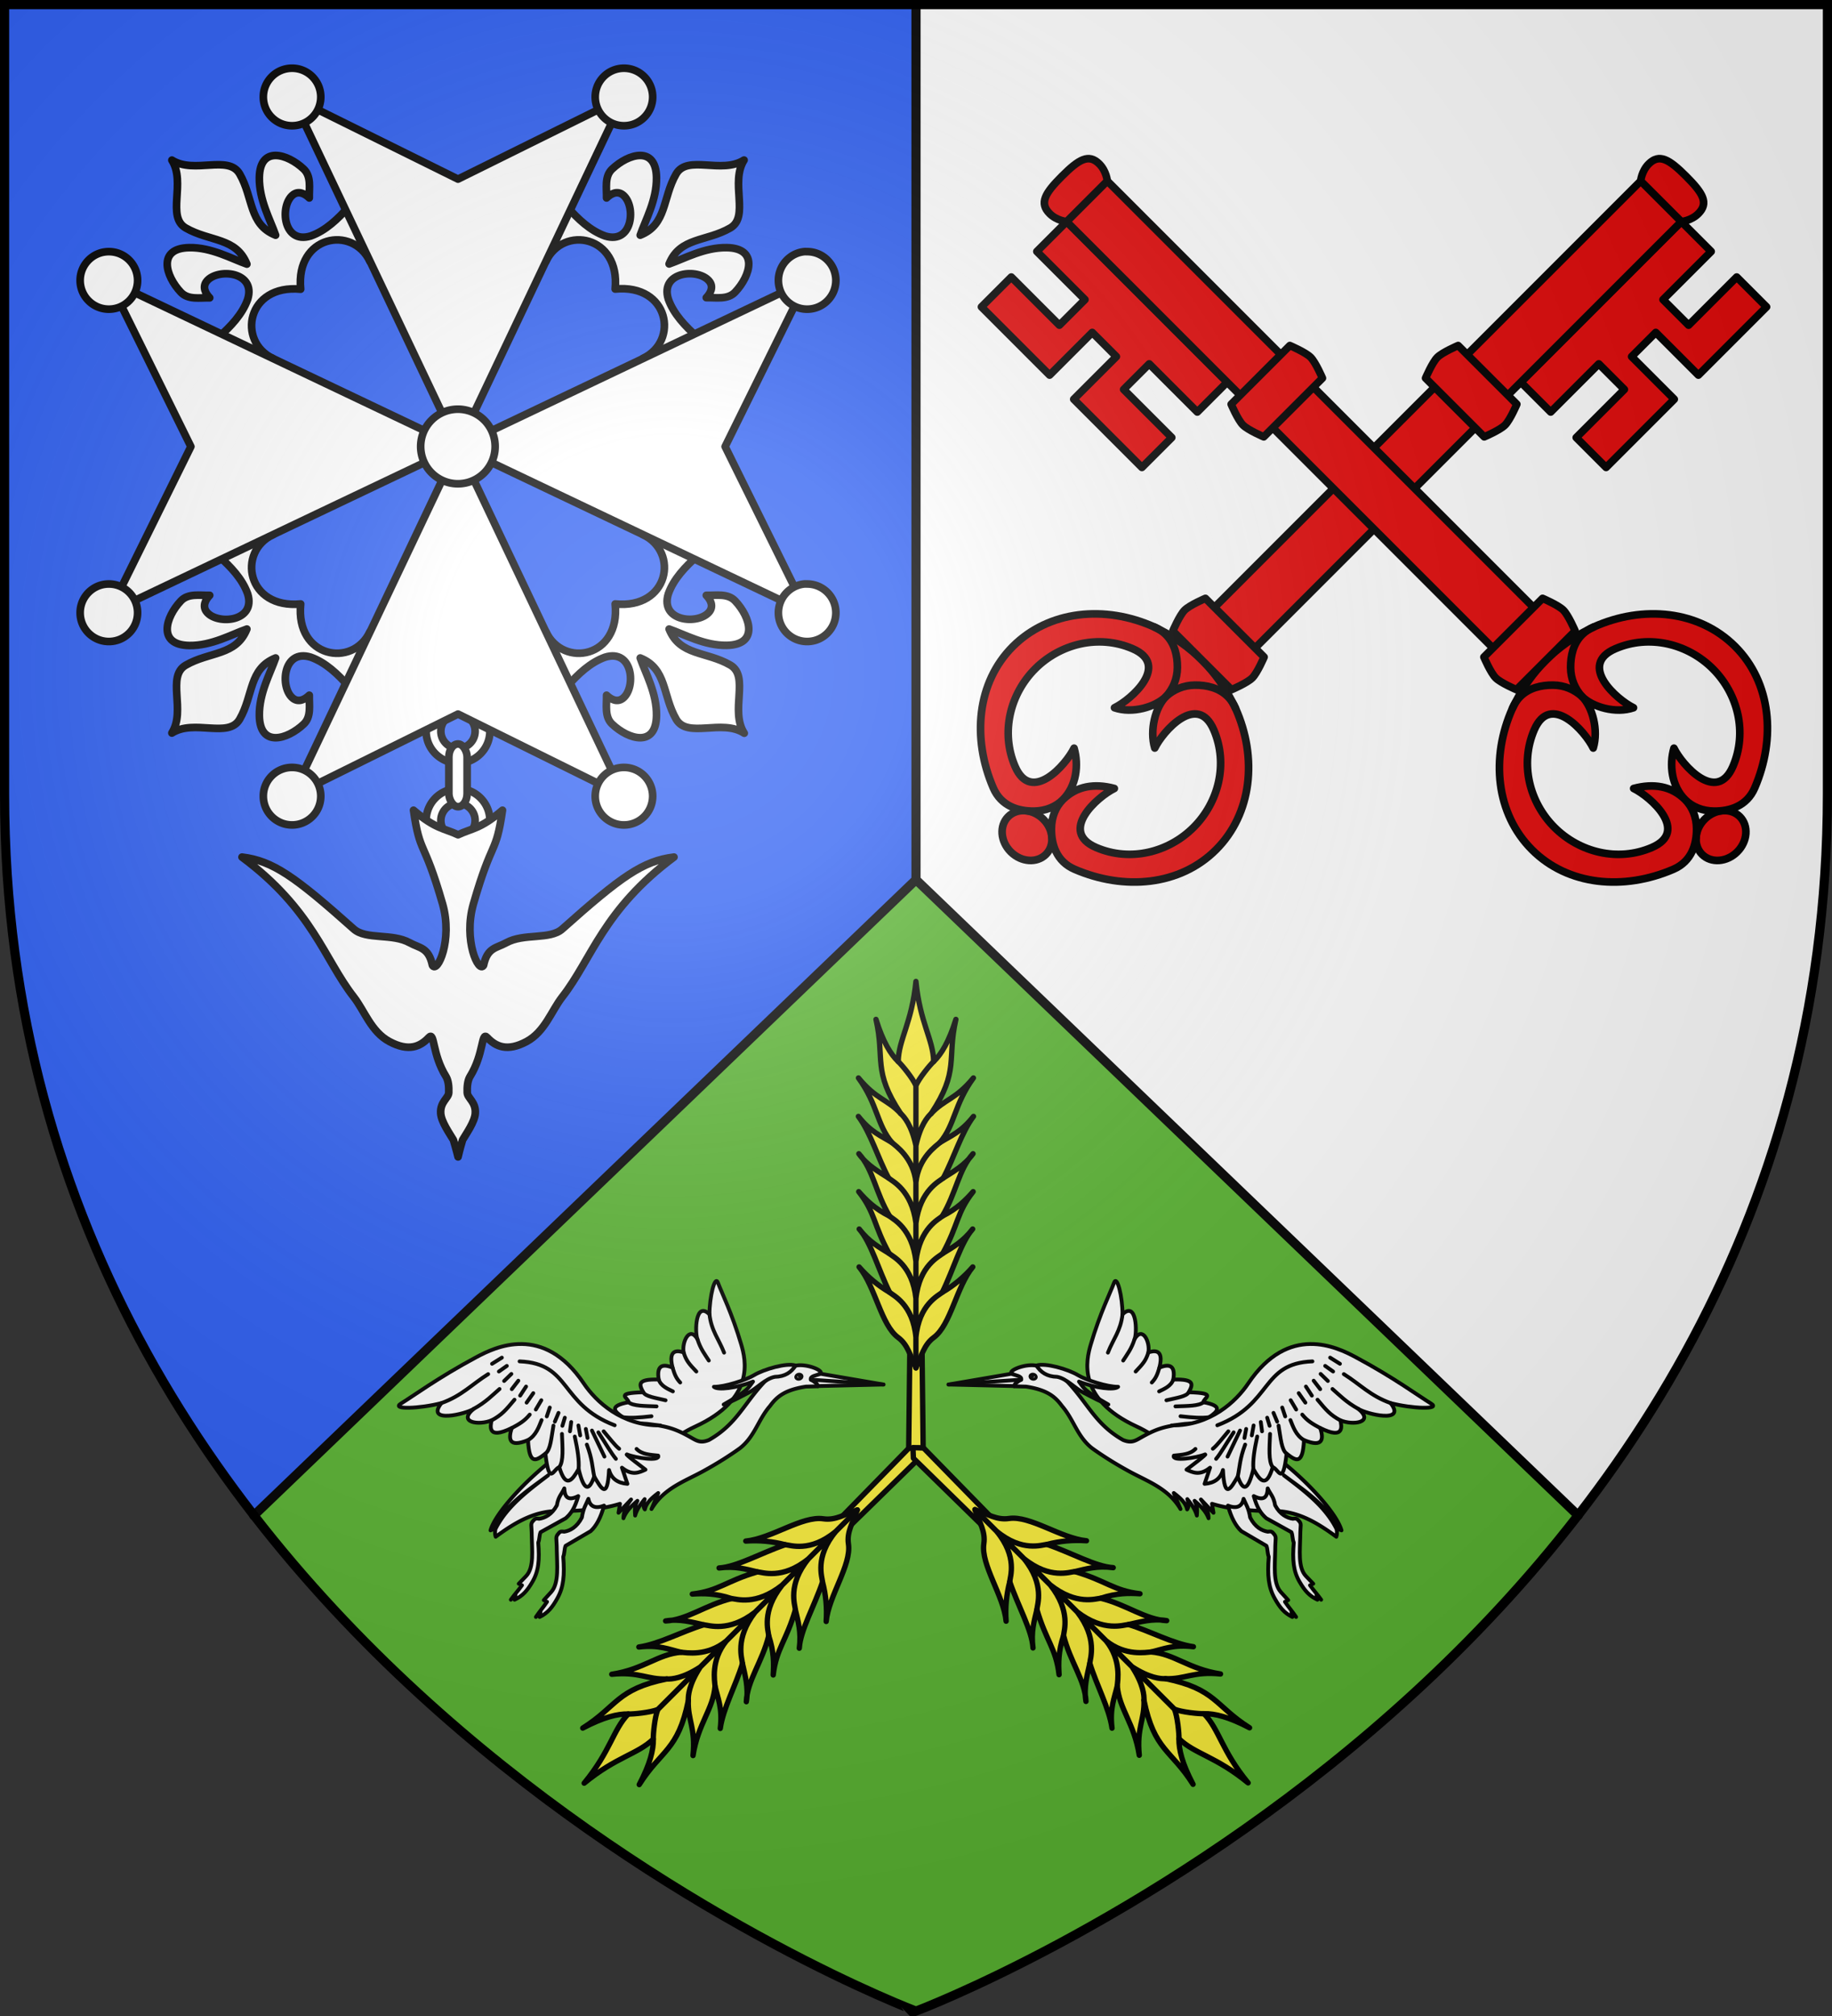 <svg xmlns="http://www.w3.org/2000/svg" xmlns:xlink="http://www.w3.org/1999/xlink" width="600" height="660"><rect width="100%" height="100%" fill="#333333" stroke="none"/><radialGradient id="e" cx="220" cy="220" r="405" gradientUnits="userSpaceOnUse"><stop offset="0" stop-color="#fff" stop-opacity=".31"/><stop offset=".19" stop-color="#fff" stop-opacity=".25"/><stop offset=".6" stop-color="#6b6b6b" stop-opacity=".125"/><stop offset="1" stop-opacity=".125"/></radialGradient><path fill="#fff" d="M1.5 1.5h597V260c0 286.31-298.5 398.5-298.5 398.5S1.5 546.31 1.5 260z"/><path fill="#2b5df2" d="M1.5 1.5H300v657S1.5 546.31 1.5 260z"/><path fill="#5ab532" d="M300 288 83.125 496.156C171.503 610.227 300 658.5 300 658.5s128.497-48.272 216.875-162.344z"/><g stroke="#000" stroke-linecap="round" stroke-linejoin="round" stroke-width="2.5"><use xlink:href="#a" width="100%" height="100%" transform="matrix(-1 0 0 1 900 0)"/><g id="a" fill="#e20909" stroke="#000" stroke-linecap="round" stroke-linejoin="round" stroke-width="2.26"><path stroke-width="2.5" d="m321.434 100.477 22.325 22.325 13.96-13.96 7.904 7.904-13.96 13.96 22.325 22.325 9.777-9.777-15.756-15.756 8.366-8.365 15.756 15.756 9.777-9.777-52.555-52.555-9.777 9.777 15.756 15.756-8.365 8.366L331.21 90.7z"/><path stroke-width="2.5" d="m360.957 57.555-13.303 13.303 145.702 145.704 13.303-13.303z"/><path stroke-width="2.5" d="M347.793 57.694c5.577-5.576 8.784-7.465 12.235-4.023 2.355 2.347 2.628 5.583 2.628 5.583l-13.303 13.303s-3.236-.273-5.584-2.627c-3.44-3.452-1.553-6.66 4.024-12.236zM558.298 268.2c-3.412 3.412-3.789 8.568-.841 11.516s8.104 2.571 11.516-.841 3.79-8.569.842-11.517-8.104-2.571-11.517.841"/><path stroke-width="2.5" d="M520.23 206.128c.56-.285 1.118-.59 1.742-.871 16.202-7.275 34.538-5.387 46.317 6.391 11.779 11.78 13.424 30.051 6.392 46.317-2.59 5.991-8.205 7.617-13.276 7.579-3.755-.028-7.117-1.354-9.502-3.74-4.482-4.483-5.254-11.402-3.67-16.859 2.646 5.467 14.005 18.378 19.34 5.912 4.777-11.165 1.582-23.727-6.592-31.9s-20.742-11.372-31.9-6.592c-12.466 5.34.444 16.693 5.911 19.339-5.817 1.993-13.395-.205-16.859-3.67 3.458 3.46 5.422 10.973 3.67 16.86-2.646-5.468-14.002-18.378-19.34-5.912-4.773 11.149-1.552 23.697 6.622 31.87 8.174 8.175 20.715 11.393 31.87 6.622 12.468-5.332-.444-16.694-5.91-19.34 6.498-1.745 12.367-.822 16.858 3.67 2.389 2.39 3.711 5.748 3.74 9.503.038 5.07-1.588 10.685-7.579 13.275-16.266 7.032-34.538 5.387-46.317-6.392-11.778-11.778-13.66-30.112-6.391-46.317.332-.74.69-1.404 1.031-2.057 2.516-4.83 5.702-9.449 9.89-13.637 4.19-4.189 8.997-7.539 13.952-10.051z"/><path stroke-width="2.5" d="M521.972 205.257c-1.497.647-2.736 1.478-3.73 2.448-2.984 2.91-3.877 7.024-3.848 10.827.028 3.755 1.466 7.01 3.739 9.502-2.492-2.273-5.747-3.71-9.502-3.739-3.803-.028-7.918.865-10.828 3.848-.97.994-1.8 2.233-2.447 3.73M422.437 113.123l-19.215 19.215s2.184 5.14 3.86 6.816c1.674 1.675 6.815 3.86 6.815 3.86l19.215-19.216s-2.184-5.14-3.86-6.816c-1.675-1.675-6.815-3.86-6.815-3.86m82.773 82.773-19.215 19.215s2.184 5.14 3.86 6.816 6.815 3.86 6.815 3.86l19.215-19.216s-2.184-5.14-3.86-6.815-6.815-3.86-6.815-3.86"/></g></g><g fill="#fff" stroke="#000" stroke-linecap="round" stroke-linejoin="round" stroke-width="2.5"><path d="M150 258.18c-5.758 0-10.44 4.684-10.44 10.447s4.682 10.45 10.44 10.45 10.44-4.687 10.44-10.45-4.682-10.447-10.44-10.447m0 4.834c3.104 0 5.61 2.506 5.61 5.613s-2.506 5.615-5.61 5.615a5.605 5.605 0 0 1-5.61-5.615 5.603 5.603 0 0 1 5.61-5.613M150 228.934c-5.758 0-10.44 4.685-10.44 10.449 0 5.763 4.682 10.449 10.44 10.449s10.44-4.686 10.44-10.45-4.682-10.448-10.44-10.448m0 4.834a5.605 5.605 0 0 1 5.61 5.615 5.605 5.605 0 0 1-5.61 5.615 5.605 5.605 0 0 1-5.61-5.615 5.605 5.605 0 0 1 5.61-5.615"/><rect width="5.989" height="20.537" x="147.006" y="243.564" rx="4.312" ry="4.316"/><path d="M135.427 265.246c2.185 15.005 3.277 8.98 9.515 30.653 3.43 11.919-1.767 22.981-3.326 20.112-1.236-5.877-4.222-5.59-7.39-7.351-5.817-3.233-14.319-.906-18.384-4.531-19.327-17.236-26.474-22.295-36.582-23.533 23.191 17.251 26.903 33.382 36.582 45.771 3.547 4.54 5.711 11.408 11.687 14.61 6.384 3.422 10.132 1.655 12.933-1.34 1.937-2.072.98 5.38 5.635 12.853.79 1.357.948 3.363.878 5.224-.069 1.796-2.898 3.026-2.633 6.796.194 2.765 2.887 6.534 4.157 8.692.963 3.21 1.524 5.548 1.524 5.548s.516-2.338 1.478-5.548c1.27-2.158 3.963-5.927 4.157-8.692.265-3.77-2.564-5-2.632-6.796-.071-1.862.087-3.867.877-5.224 4.655-7.473 3.698-14.925 5.635-12.853 2.801 2.995 6.55 4.762 12.934 1.34 5.975-3.203 8.139-10.07 11.686-14.61 9.68-12.39 13.391-28.52 36.582-45.771-10.108 1.238-17.255 6.297-36.582 23.533-4.065 3.625-12.567 1.298-18.384 4.53-3.168 1.762-6.154 1.475-7.39 7.352-1.558 2.87-6.756-8.193-3.326-20.112 6.238-21.672 7.33-15.648 9.515-30.653-7.18 6.174-10.064 5.918-14.55 8.045-4.485-2.127-7.415-1.871-14.596-8.045zM90.268 50.896c-2.95.004-5.247 1.964-5.33 7.219-.118 7.329 3.613 13.914 5.33 18.883-8.79-3.51-7.236-12.17-11.759-20.034-3.697-6.427-14.86.127-22.21-4.55v.051c4.67 7.357-1.874 18.48 4.547 22.18 7.856 4.526 16.509 3.024 20.015 11.821-4.964-1.718-11.544-5.505-18.866-5.388-10.5.168-7.833 9.231-2.77 14.595 2.429 2.572 6.225 1.746 9.46 1.83-1.431-1.468-2.473-3.583-.993-5.44 3.464-4.346 16.256-3.229 13.43 5.911-1.715 4.865-5.58 8.93-9.51 12.397-.717.632-2.134 2.34-2.718 3.034l3.24-.104 14.266 7.846 3.031-3.766c-11.945-5.682-8.513-24.402 9.041-22.702v-.053c-1.698-17.57 17.004-21.006 22.68-9.049l3.816-3.034-7.84-14.28.053-3.243c-.694.584-2.4 2.003-3.03 2.72-3.464 3.934-7.526 7.803-12.386 9.52-9.132 2.828-10.196-9.976-5.853-13.444 1.855-1.48 3.915-.438 5.382.994-.085-3.237.74-7.037-1.829-9.468-2.68-2.534-6.248-4.45-9.197-4.446m119.412 0c-2.949-.004-6.518 1.912-9.198 4.446-2.57 2.43-1.744 6.23-1.829 9.468 1.467-1.432 3.528-2.475 5.383-.994 4.343 3.468 3.279 16.272-5.853 13.444-4.86-1.717-8.922-5.586-12.385-9.52-.631-.717-2.337-2.136-3.031-2.72l.052 3.243-7.839 14.28 3.815 3.034c5.676-11.957 24.379-8.522 22.68 9.05h.053c17.554-1.7 20.986 17.02 9.04 22.702l3.032 3.818 14.266-7.846 3.24.052c-.584-.695-2-2.402-2.717-3.034-3.931-3.467-7.796-7.532-9.511-12.397-2.826-9.14 9.966-10.205 13.43-5.859 1.48 1.857.438 3.92-.993 5.388 3.235-.085 7.031.741 9.46-1.83 5.063-5.364 7.73-14.375-2.77-14.542-7.322-.118-13.902 3.617-18.866 5.335 3.506-8.797 12.16-7.242 20.015-11.77 6.422-3.7-.126-14.875 4.547-22.23h-.052c-7.35 4.677-18.514-1.877-22.21 4.55-4.523 7.864-2.97 16.525-11.759 20.034 1.716-4.969 5.447-11.554 5.33-18.883-.083-5.255-2.38-7.215-5.33-7.219zm3.92 120.31-3.032 3.82c11.958 5.687 8.508 24.444-9.093 22.701 1.741 17.618-16.998 21.071-22.68 9.102l-3.815 3.034 7.839 14.28-.052 3.244c.694-.585 2.4-2.003 3.03-2.72 3.464-3.935 7.526-7.804 12.386-9.52 9.132-2.829 10.196 9.975 5.853 13.443-1.855 1.481-3.915.438-5.383-.994.085 3.238-.74 7.038 1.83 9.468 5.358 5.068 14.36 7.738 14.528-2.773.117-7.328-3.615-13.914-5.33-18.883 8.788 3.51 7.235 12.17 11.758 20.034 3.713 6.456 14.966-.195 22.314 4.603-4.793-7.354 1.851-18.619-4.599-22.336-7.856-4.527-16.509-2.972-20.015-11.769 4.964 1.718 11.544 5.453 18.866 5.335 10.5-.167 7.833-9.178 2.77-14.541-2.429-2.573-6.225-1.746-9.46-1.831 1.432 1.468 2.473 3.53.993 5.388-3.464 4.346-16.256 3.281-13.43-5.859 1.715-4.865 5.58-8.93 9.511-12.397.716-.632 2.133-2.34 2.718-3.034l-3.24.052zm-127.2.053-14.266 7.846-3.24-.104c.584.695 2 2.402 2.717 3.034 3.931 3.466 7.796 7.532 9.511 12.397 2.826 9.14-9.966 10.257-13.43 5.91-1.48-1.856-.439-3.97.992-5.44-3.234.086-7.03-.74-9.458 1.831-5.064 5.364-7.731 14.427 2.77 14.595 7.321.117 13.9-3.67 18.865-5.388-3.506 8.797-12.16 7.295-20.015 11.822-6.421 3.7.123 14.822-4.547 22.179v.052c7.35-4.677 18.513 1.877 22.21-4.55 4.523-7.864 2.97-16.526 11.758-20.035-1.716 4.969-5.447 11.554-5.33 18.883.168 10.51 9.17 7.84 14.528 2.773 2.57-2.43 1.744-6.23 1.83-9.468-1.468 1.432-3.529 2.475-5.384.994-4.342-3.468-3.278-16.272 5.853-13.444 4.86 1.717 8.922 5.586 12.386 9.52.631.717 2.337 2.136 3.031 2.72l-.052-3.243 7.839-14.28-3.815-3.034c-5.682 11.969-24.422 8.516-22.68-9.102-17.555 1.7-20.987-17.02-9.042-22.702z"/><path d="M95.65 31.751 150 146.203l54.35-114.452L150 58.638zM150 146.203l114.343 54.402-26.86-54.402 26.86-54.401zm0 0L95.65 260.655 150 233.768l54.35 26.887zm0 0L35.657 91.802l26.861 54.401-26.861 54.402z"/><path d="M95.65 22.336c-5.195 0-9.406 4.215-9.406 9.415s4.211 9.416 9.406 9.416 9.407-4.216 9.407-9.416-4.211-9.415-9.407-9.415m108.7 0c-5.196 0-9.407 4.215-9.407 9.415s4.211 9.416 9.407 9.416 9.406-4.216 9.406-9.416-4.211-9.415-9.406-9.415M35.657 82.386c-5.195 0-9.407 4.216-9.407 9.416s4.212 9.415 9.407 9.415 9.406-4.215 9.406-9.415-4.211-9.416-9.406-9.416m227.746 0c-4.744.482-8.466 4.54-8.466 9.416 0 5.2 4.211 9.415 9.406 9.415s9.407-4.215 9.407-9.415-4.211-9.416-9.407-9.416c-.324 0-.624-.032-.94 0M35.657 191.19c-5.196 0-9.407 4.215-9.407 9.415s4.211 9.416 9.407 9.416 9.406-4.215 9.406-9.415-4.211-9.416-9.406-9.416m227.746 0c-4.744.482-8.466 4.54-8.466 9.415 0 5.2 4.211 9.416 9.406 9.416s9.407-4.215 9.407-9.415-4.211-9.416-9.407-9.416c-.324 0-.624-.032-.94 0M95.65 251.239c-5.195 0-9.406 4.216-9.406 9.416s4.211 9.416 9.406 9.416 9.407-4.216 9.407-9.416-4.212-9.415-9.407-9.415m108.7 0c-5.196 0-9.407 4.216-9.407 9.416s4.211 9.416 9.407 9.416 9.406-4.216 9.406-9.416-4.211-9.415-9.406-9.415M158.623 137.572a12.195 12.206 0 0 1-17.246 17.262 12.195 12.206 0 1 1 17.246-17.262"/></g><g id="c" stroke="#000" stroke-linecap="round" stroke-linejoin="round" stroke-width="1.764"><path d="m302.383 479-.379-33.736h-4.008L297.617 479l2.383 2.577z" style="fill:#fcef3c;fill-rule:evenodd;stroke:#000;stroke-width:1.764;stroke-linecap:round;stroke-linejoin:round" transform="translate(2.378 -1.19)scale(.992)"/><path d="M305.875 442.609c5.664-4.18 7.487-16.739 12.894-23.29-2.936 3.377-6.29 6.17-10.066 8.37 3.803-7.741 6.099-16.46 10.027-20.884-3.311 4.306-6.592 6.001-9.877 8.055 5.192-9.452 4.55-13.436 10.034-20.39-2.495 2.808-5.198 5.591-10.21 8.11 4.602-7.59 5.43-15.49 10.17-20.624-2.73 3.848-6.61 5.967-9.81 8.014 3.618-6.818 5.893-14.899 9.967-20.333-4.151 5.267-7.526 6.4-11.111 8.66 5.034-5.889 4.71-12.634 11.08-21.351-5.855 7.141-9.513 6.971-13.96 11.769 9.402-14.175 5.176-17.916 8.177-31.1-2.318 7.433-4.79 11.463-7.334 13.92-.153-7.35-4.503-12.683-5.856-26.44-1.352 13.757-5.703 19.09-5.855 26.44-2.544-2.457-5.017-6.487-7.335-13.92 3.001 13.184-1.224 16.925 8.177 31.1-4.446-4.798-8.104-4.628-13.96-11.77 6.37 8.718 6.047 15.463 11.08 21.351-3.585-2.259-6.96-3.392-11.11-8.66 4.073 5.435 6.348 13.516 9.965 20.334-3.199-2.047-7.079-4.166-9.81-8.014 4.741 5.134 5.57 13.034 10.172 20.624-5.013-2.519-7.716-5.302-10.21-8.11 5.483 6.954 4.841 10.938 10.033 20.39-3.285-2.054-6.565-3.749-9.877-8.055 3.928 4.423 6.224 13.143 10.027 20.885-3.777-2.201-7.13-4.994-10.066-8.37 5.407 6.55 7.23 19.108 12.895 23.289 3.249 2.398 3.976 6.054 5.874 10.025 1.898-3.97 2.625-7.627 5.875-10.025z" style="fill:#fcef3c;fill-rule:evenodd;stroke:#000;stroke-width:1.764;stroke-linecap:round;stroke-linejoin:round" transform="translate(2.378 -1.19)scale(.992)"/><path fill="none" stroke-width="1.75" d="M308.611 423.078c-1.138 1.02-7.655 3.856-8.633 14.79-.978-10.933-7.495-13.77-8.633-14.79m16.462-48.998c-1.138 1.02-6.99 4.899-7.829 13.014-.838-8.115-6.691-11.994-7.83-13.014m12.803-9.505c-1.138 1.02-3.573 3.856-4.973 10.503-1.4-6.647-3.835-9.483-4.973-10.503m-3.81 45.776c1.139 1.02 7.657 3.856 8.783 14.79 1.127-10.934 7.644-13.77 8.782-14.79m-17.389-12.182c1.138 1.02 7.356 3.857 8.607 14.791 1.251-10.934 7.47-13.77 8.607-14.79m-17.572-12.51c1.138 1.02 7.58 3.857 8.965 14.79 1.385-10.933 7.828-13.77 8.966-14.79m-14.774-38.128c1.138 1.02 4.884 5.556 5.808 7.915.925-2.359 4.671-6.895 5.81-7.915m-5.81 100.291v-92.376"/></g><use xlink:href="#c" width="100%" height="100%" stroke-width="1.008" transform="rotate(-135 300.01 475.044)"/><use xlink:href="#c" width="100%" height="100%" stroke-width="1.008" transform="rotate(135 300.036 475.023)"/><g id="d" stroke="#000" stroke-linecap="round" stroke-linejoin="round"><path fill="#fff" stroke-width="1.25" d="M389.658 485.712c-2.669-9.875-11.374-15.95-17.296-18.663-19.808-9.077-16.59-21.9-15.12-26.896 2.987-10.16 6.492-17.139 7.618-20.207.996-2.714 2.794 4.7 2.778 10.345 4.685-4.581 4.818 6.069 3.944 8.11 2.622-4.435 5.125.95 4.524 4.34 1.383-.406 5.306-1.618 3.61 4.99 2.624-1.064 5.423-1.335 4.547 3.91 7.296-.238 6.382 1.703 5.053 4.158 9.725.274 4.838 1.757 4.813 3.268 6.67 1.213 4.569 3.064 1.898 4.896 6.805.917 6.832 2.267 3.121 3.856 3.429 1.404 8.064 2.844-.64 3.889q3.82.623 5.21 4.404-2.47-.533-4.94-1.063c3.078 2.445 2.598 4.281 2.25 5.972.058-.858-6.389-5.423-5.59-4.388 1.514 1.966 4.466 8.408 2.556 7.912-.808-1.992-1.452-4.082-3.427-5.371"/><path fill="none" stroke-width="1.25" d="M396.027 463.964c-2.396.337-5.352.16-9.395-.311m7.497-4.586c-1.416 1.264-5.27 1.212-9.158 1.36m4.346-4.628c-.724 1.406-3.894 1.805-7.297 2.629m2.243-6.787c-.726 2.156-2.975 3.054-4.641 3.876m.094-7.787c-.633 2.143-1.128 3.471-2.492 4.876m-1.118-9.865c-.821 2.752-1.844 3.816-4.166 6.274m-.357-10.615c-1.01 3.252-2.52 5.1-3.728 7.02m-.226-15.123c-.561 5.327-3.092 8.176-4.774 12.534M399.27 467.789c-2.85-.318-4.973-.112-9.508-1.225"/><path fill="#fff" stroke-width="1.25" d="M342.977 447.737c-.79-.211-1.637-.33-2.694-.33-3.238-1.608-11.044 1.421-8.683 2.467 1.492.66 1.488.891 2.323 1.967-.76.595-1.716 1.108-1.755 2.01l3.895.098c6.897 1.09 9.47 3.241 11.752 6.346 3.917 4.507 4.912 9.914 9.814 13.796 3.24 2.334 7.317 4.947 12.131 7.58 6.106 3.338 12.876 5.584 16.868 12.363l-2.2-5.247c1.986 1.522 3.868 3.103 4.374 5.374.651-.876.439-2.087.058-3.371 1.39 1.711 2.598 3.461 3.122 5.377.084-1.44.293-2.82-.746-4.825 1.953 1.685 3.74 3.454 4.578 5.704.03-1.978-.923-4.038-2.5-6.142l4.118 4.353-.487-2.935c6.147 1.865 12.35 2.222 18.597 2.412 8.677-.586 15.476 3.496 22.117 8.372.152-.543.332-1.024.085-2.506-3.669-7.342-10.474-12.46-17.248-17.587 6.589 4.94 13.672 9.363 17.604 17.143.38.604.823.683 1.255.865-2.293-8.397-23.961-29.46-37.108-32.403a44 44 0 0 0-4.607-1.478c-3.448-.896-6.987-1.319-10.21-.916-6.273.783-8.869 1.61-14.021 4.56-1.905 1.091-3.06 1.66-5.601.637-10.49-5.953-12.017-14.073-21.812-22.504-1.09-.487-2.004-.906-3.02-1.18z"/><path fill="#fff" stroke-width="1.25" d="M383.75 466.655c12.657.13 21.097-7.85 25.055-13.734 13.239-19.685 29.058-11.887 35.201-8.604 12.492 6.677 20.94 12.92 24.692 15.193 3.318 2.01-6.166 1.676-13.259-.158 5.325 6.82-8.073 3.546-10.557 1.893 5.33 4.418-1.689 5.509-5.893 3.733.382 1.71 1.548 6.576-6.599 2.515 1.094 3.337 1.19 6.65-5.321 3.963-.375 8.403-2.73 6.735-5.693 4.43-1.244 11.009-2.655 4.955-4.552 4.44-2.142 7.222-4.274 4.228-6.33.591-1.78 7.47-3.452 7.216-5.107 2.47-2.081 3.461-4.347 8.14-4.855-2.13q-1.136 4.158-6.017 4.53l1.793-5.296c-3.357 2.725-5.621 1.587-7.714.647 0 0 7.406-5.546 6.031-4.97-2.61 1.097-10.98 2.394-10.179.374 2.578-.282 5.264-.344 7.067-2.183"/><path fill="none" stroke-width="1.25" d="M410.494 480.917c-.203-2.842.293-6.159 1.26-10.62M407.574 470.764l.558-2.958m-6.09 9.059 4.086-8.536m-7.838 9.27c1.508-1.785 3.347-5.061 5.746-8.666m-6.813 5.36c1.488-1.212 2.994-3.277 5.077-5.702m8.272-1.924-.594 3.256m2.946-4.383.408 3.047m1.683-4.461.798 2.659m1.273-4.234 1.194 2.87m1.662-4.62.978 2.903m1.792-5.295 1.807 3.048m.827-5.365 2.181 3.1m.178-5.264 1.944 2.972m.595-4.892 2.139 2.779m.141-4.986 2.37 2.307m-.882-4.937 2.6 1.834m-.976-4.54 3.214 2.013m-33.463 36.91c.662-3.151.6-5.64 2.419-10.456m9.017 7.394c-1.457-2.022-1.035-6.404-.863-10.888m5.416 6.448c-1.7-1.278-1.91-5.025-2.629-9.173m8.322 4.743c-2.642-1.522-3.563-4.377-4.442-6.542m9.777 2.61c-2.635-1.41-4.258-2.402-5.897-4.41m12.502 1.896c-3.383-1.822-4.626-3.33-7.5-6.771m13.373 3.006c-3.993-2.199-6.175-4.515-8.479-6.512m19.029 4.607c-6.643-2.354-9.99-6.158-15.311-9.48m-41.439 16.752c18.199-6.98 14.22-20.262 31.158-20.924"/><path fill="#fff" stroke-width="1.25" d="M339.44 447.058c2.857-1.006 10.492 1.244 13.61 3.146 2.588 1.58 9.584 3.87 13.15 3.81-1.203 1.176-7.45.448-12.82-1.71 1.583 2.114 1.46 2.865 9.617 7.508-2.341-.775-4.754-2.113-8.065-3.825-2.884-1.491-5.541-4.626-8.689-5.236-3.411-.062-5.426-1.552-6.804-3.693z"/><path fill="none" d="M339.32 450.97c-.114.424-.64.652-1.174.51s-.876-.605-.762-1.03.64-.653 1.174-.51.876.605.762 1.03"/><path stroke-width=".25" d="M338.55 450.725c-.042.157-.222.246-.401.197s-.292-.215-.25-.372.223-.245.402-.197.292.215.25.372z"/><path fill="#fff" stroke-width="1.25" d="M331.24 449.746c-.403.088-20.606 3.521-20.606 3.521l21.508.506c.083-.702.861-1.387 2.305-2.096.35-1.186-1.9-1.401-3.207-1.931M402.168 492.905c1.064 3.972 2.56 6.705 4.384 8.365l8.209 4.803c.456 1.067.304 2.49.76 3.558-.456 6.107-.152 9.902 1.976 13.696 1.622 2.906 3.091 4.744 5.777 6.048l-.304-1.779 1.52 1.78c-1.317-1.957-2.33-3.025-3.648-4.981.456.118.608-.653 1.064-.534l-2.432-2.668c-2.662-2.965-1.864-9.131-1.825-13.697 0-4.21.608-4.15-.608-5.514-.658-.83-1.165-.593-1.824-.534-1.925-.296-4.155-1.482-5.777-4.624-.506-3.202-1.341-4.176-2.152-6.133-.456 2.456-2.203 3.38-5.12 2.214zm8.45-3.111c1.066 3.77 2.285 5.682 4.112 7.257q4.111 2.28 8.222 4.557c.457 1.013.305 2.363.762 3.376-.457 5.794-.153 9.395 1.98 12.995 1.623 2.757 3.095 4.501 5.785 5.739l-.304-1.688 1.523 1.688c-1.32-1.857-2.335-2.87-3.655-4.726.457.113.61-.619 1.066-.506l-2.436-2.532c-2.666-2.813-1.867-8.664-1.827-12.996 0-3.994.609-3.938-.61-5.232-.66-.787-1.167-.562-1.827-.506-1.928-.281-4.162-1.407-5.786-4.388-.508-3.038-1.624-3.713-2.436-5.57-.113 2.673-1.03 4.304-4.568 2.532"/><path fill="none" stroke-width="1.25" d="m310.634 453.267 23.813-1.59"/></g><use xlink:href="#d" width="100%" height="100%" transform="matrix(-1 0 0 1 600 0)"/><path fill="none" stroke="#000" stroke-linecap="round" stroke-linejoin="round" stroke-width="3" d="M516.875 496.156 300 288 83.125 496.156M300 288V1.5"/><path fill="url(#e)" d="M1.5 1.5h597V260c0 286.31-298.5 398.5-298.5 398.5S1.5 546.31 1.5 260z"/><path fill="none" stroke="#000" stroke-width="3" d="M1.5 1.5h597v258.46c0 286.265-298.5 398.438-298.5 398.438S1.5 546.225 1.5 259.96z"/></svg>